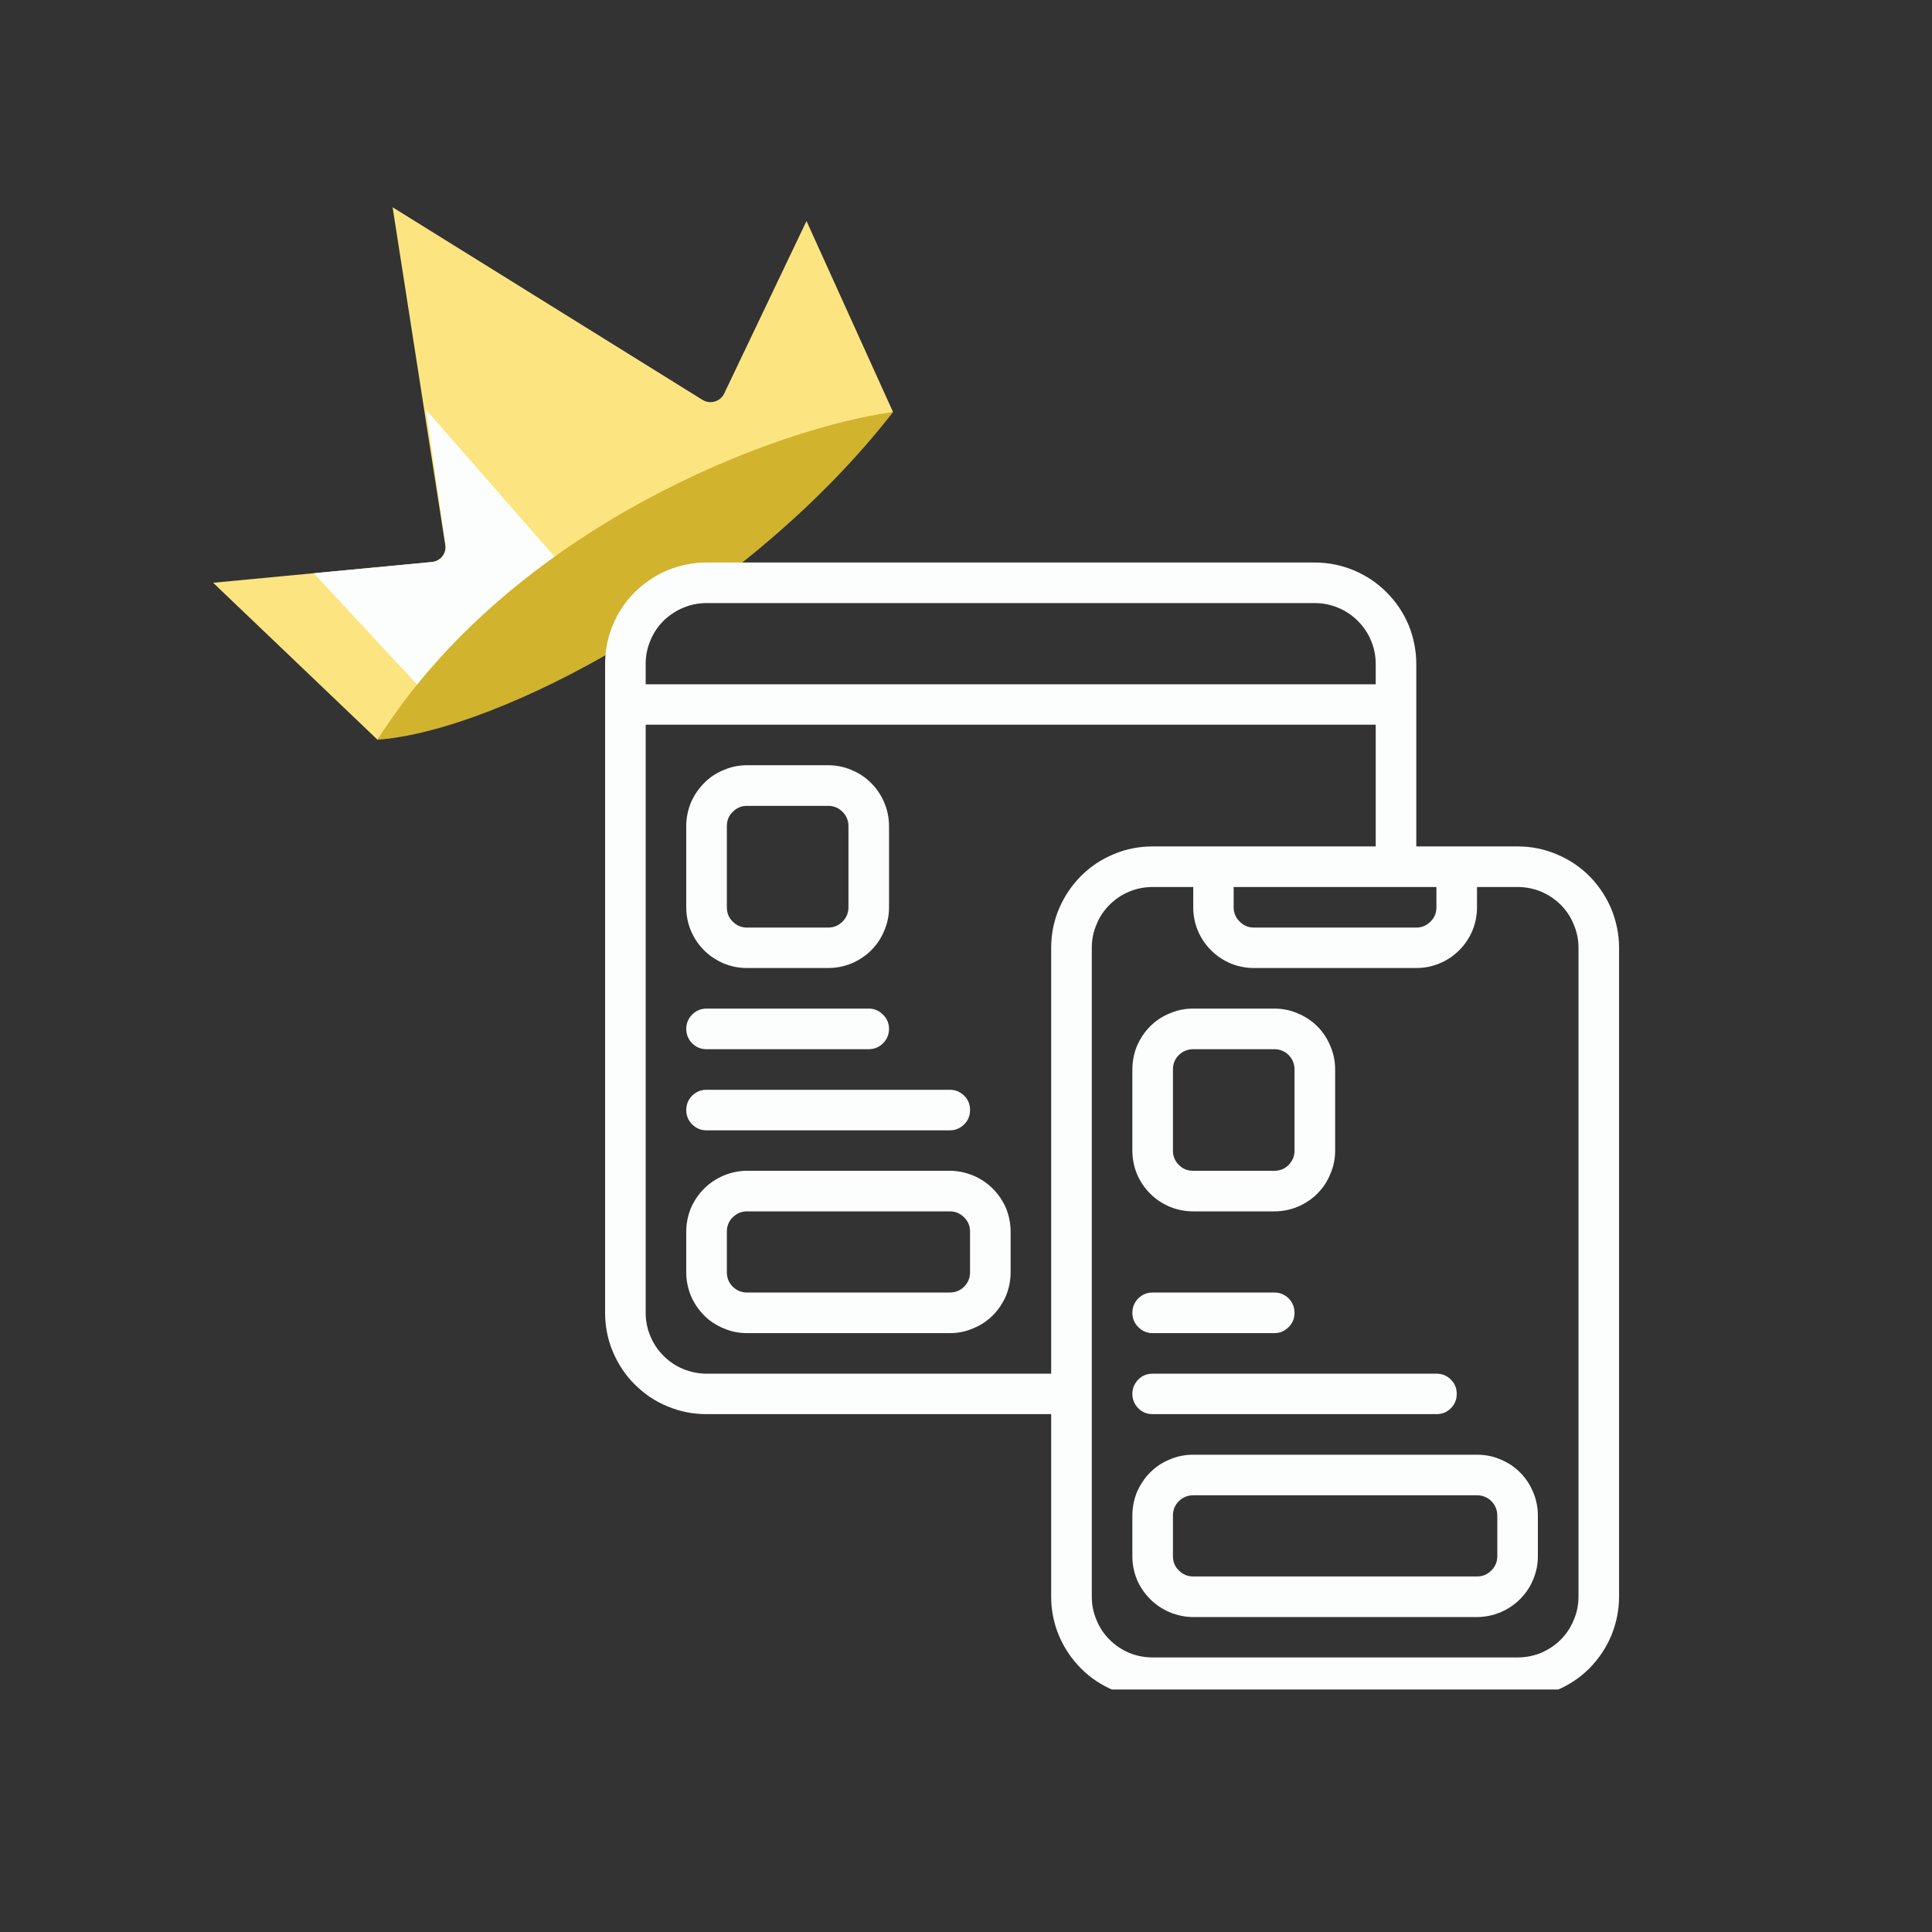 <svg xmlns="http://www.w3.org/2000/svg" xmlns:xlink="http://www.w3.org/1999/xlink" width="60" viewBox="0 0 45 45" height="60" preserveAspectRatio="xMidYMid meet"><rect x="0" y="0" width="45" height="45" fill="#333333" stroke="none"/><defs><filter x="0%" y="0%" width="100%" height="100%" id="5f50ff20b2"></filter><filter x="0%" y="0%" width="100%" height="100%" id="b11173fcee"></filter><clipPath id="4b0b18cfc9"><path d="M 4.5 4.5 L 21 4.5 L 21 18 L 4.5 18 Z M 4.5 4.5 " clip-rule="nonzero"></path></clipPath><clipPath id="d0f0c04726"><path d="M 0.762 0.238 L 10 0.238 L 10 6 L 0.762 6 Z M 0.762 0.238 " clip-rule="nonzero"></path></clipPath><image x="0" y="0" width="10" id="df5ddb6148" height="6" preserveAspectRatio="xMidYMid meet"></image><mask id="b89b38179f"><g filter="url(#5f50ff20b2)"><g><image x="0" y="0" width="10" height="6" preserveAspectRatio="xMidYMid meet"></image></g></g></mask><clipPath id="58356cf3ab"><path d="M 0.852 0.305 L 10 0.305 L 10 6 L 0.852 6 Z M 0.852 0.305 " clip-rule="nonzero"></path></clipPath><clipPath id="74ed73d749"><rect x="0" width="10" y="0" height="6"></rect></clipPath><clipPath id="b28290f957"><path d="M 0.762 0.238 L 10 0.238 L 10 6 L 0.762 6 Z M 0.762 0.238 " clip-rule="nonzero"></path></clipPath><clipPath id="327991c7b3"><path d="M 0.852 0.305 L 10 0.305 L 10 6 L 0.852 6 Z M 0.852 0.305 " clip-rule="nonzero"></path></clipPath><image x="0" y="0" width="39" id="d16597ad0c" height="24" preserveAspectRatio="xMidYMid meet"></image><mask id="a6b6081e2c"><g filter="url(#5f50ff20b2)"><g filter="url(#b11173fcee)" transform="matrix(0.256, 0, 0, 0.25, 0, 0)"><image x="0" y="0" width="39" height="24" preserveAspectRatio="xMidYMid meet"></image></g></g></mask><image x="0" y="0" width="39" id="475dbaf8c3" height="24" preserveAspectRatio="xMidYMid meet"></image><image x="0" y="0" width="39" id="1b1ebb5993" height="1" preserveAspectRatio="xMidYMid meet"></image><mask id="21c8941965"><g filter="url(#5f50ff20b2)"><g filter="url(#b11173fcee)" transform="matrix(0.256, 0, 0, 0, 0, 0)"><image x="0" y="0" width="39" height="1" preserveAspectRatio="xMidYMid meet"></image></g></g></mask><image x="0" y="0" width="39" id="598b4aa523" height="1" preserveAspectRatio="xMidYMid meet"></image><clipPath id="c517c92a13"><rect x="0" width="10" y="0" height="6"></rect></clipPath><pattern id="a23af9281d" patternUnits="userSpaceOnUse" width="10" patternTransform="matrix(0.936, 0, 0, 0.96, 0.76, 0.24)" preserveAspectRatio="xMidYMid meet" viewBox="0 0 10 6" height="6" x="0" y="0"><g><g clip-path="url(#c517c92a13)"><g mask="url(#a6b6081e2c)"><g transform="matrix(0.256, 0, 0, 0.25, 0, 0)"><image x="0" y="0" width="39" height="24" preserveAspectRatio="xMidYMid meet"></image></g></g><g mask="url(#21c8941965)"><g transform="matrix(0.256, 0, 0, 0, 0, 0)"><image x="0" y="0" width="39" height="1" preserveAspectRatio="xMidYMid meet"></image></g></g></g></g></pattern><clipPath id="c5f4d55215"><rect x="0" width="10" y="0" height="6"></rect></clipPath><clipPath id="b6ba7ef692"><rect x="0" width="10" y="0" height="6"></rect></clipPath><mask id="f835065317"><g filter="url(#5f50ff20b2)"><g><g clip-path="url(#b6ba7ef692)"><g clip-path="url(#b28290f957)"><g><g clip-path="url(#c5f4d55215)"><g clip-path="url(#327991c7b3)"><path fill="url(#a23af9281d)" d="M 0.852 0.305 L 10 0.305 L 10 6 L 0.852 6 Z M 0.852 0.305 " fill-rule="nonzero"></path></g></g></g></g></g></g></g></mask><clipPath id="00544cefb6"><path d="M 0.852 0.305 L 10 0.305 L 10 6 L 0.852 6 Z M 0.852 0.305 " clip-rule="nonzero"></path></clipPath><clipPath id="2d4ca08f0f"><rect x="0" width="10" y="0" height="6"></rect></clipPath><clipPath id="72ce607557"><rect x="0" width="10" y="0" height="6"></rect></clipPath><clipPath id="a4fcbfe5eb"><path d="M 14 13.102 L 38 13.102 L 38 39.352 L 14 39.352 Z M 14 13.102 " clip-rule="nonzero"></path></clipPath></defs><g clip-path="url(#4b0b18cfc9)"><path fill="#fce581" d="M 4.965 13.574 L 8.793 17.23 C 12.379 12.684 18.293 10.246 20.801 9.598 L 18.785 5.148 L 16.867 9.168 C 16.777 9.355 16.539 9.426 16.359 9.312 L 9.145 4.828 L 10.371 12.695 C 10.402 12.891 10.262 13.07 10.059 13.09 Z M 4.965 13.574 " fill-opacity="1" fill-rule="nonzero"></path></g><path fill="#fcfefd" d="M 7.309 13.352 L 9.949 16.195 C 10.531 15.676 12.398 14.102 13.297 13.402 L 9.926 9.547 L 10.379 12.699 C 10.406 12.895 10.262 13.07 10.066 13.09 Z M 7.309 13.352 " fill-opacity="1" fill-rule="nonzero"></path><path fill="#d2b32d" d="M 8.793 17.23 C 11.641 17.02 17.387 13.984 20.801 9.598 C 18.156 9.949 11.953 12.23 8.793 17.23 Z M 8.793 17.23 " fill-opacity="1" fill-rule="nonzero"></path><g transform="matrix(1, 0, 0, 1, 11, 12)"><g clip-path="url(#72ce607557)"><g clip-path="url(#d0f0c04726)"><g mask="url(#b89b38179f)"><g><g clip-path="url(#74ed73d749)"><g clip-path="url(#58356cf3ab)"><path fill="#ffffff" d="M 0.852 0.305 L 18.902 0.305 L 18.902 18.027 L 0.852 18.027 Z M 0.852 0.305 " fill-opacity="1" fill-rule="nonzero"></path></g></g></g></g><g mask="url(#f835065317)"><g><g clip-path="url(#2d4ca08f0f)"><g clip-path="url(#00544cefb6)"><path fill="#ffffff" d="M 0.852 0.305 L 18.902 0.305 L 18.902 18.027 L 0.852 18.027 Z M 0.852 0.305 " fill-opacity="1" fill-rule="nonzero"></path></g></g></g></g></g></g></g><g clip-path="url(#a4fcbfe5eb)"><path fill="#fcfefd" d="M 35.348 19.715 L 32.988 19.715 L 32.988 15.465 C 32.988 15.152 32.926 14.848 32.809 14.559 C 32.688 14.27 32.516 14.016 32.293 13.793 C 32.074 13.574 31.816 13.402 31.527 13.281 C 31.238 13.164 30.938 13.102 30.625 13.102 L 16.457 13.102 C 16.141 13.102 15.84 13.164 15.551 13.281 C 15.262 13.402 15.008 13.574 14.785 13.793 C 14.562 14.016 14.395 14.27 14.273 14.559 C 14.152 14.848 14.094 15.152 14.094 15.465 L 14.094 30.578 C 14.094 30.891 14.152 31.191 14.273 31.48 C 14.395 31.77 14.562 32.027 14.785 32.246 C 15.008 32.469 15.262 32.641 15.551 32.758 C 15.84 32.879 16.141 32.938 16.457 32.938 L 24.484 32.938 L 24.484 37.191 C 24.484 37.504 24.543 37.805 24.664 38.094 C 24.785 38.383 24.957 38.637 25.176 38.859 C 25.398 39.082 25.652 39.25 25.941 39.371 C 26.23 39.492 26.535 39.551 26.848 39.551 L 35.348 39.551 C 35.66 39.551 35.961 39.492 36.25 39.371 C 36.543 39.25 36.797 39.082 37.02 38.859 C 37.238 38.637 37.41 38.383 37.531 38.094 C 37.648 37.805 37.711 37.504 37.711 37.191 L 37.711 22.074 C 37.711 21.762 37.648 21.461 37.531 21.172 C 37.41 20.883 37.238 20.629 37.02 20.406 C 36.797 20.184 36.543 20.016 36.25 19.895 C 35.961 19.773 35.66 19.715 35.348 19.715 Z M 28.734 20.66 L 33.457 20.66 L 33.457 21.133 C 33.457 21.262 33.414 21.375 33.32 21.465 C 33.227 21.559 33.117 21.605 32.988 21.605 L 29.207 21.605 C 29.078 21.605 28.965 21.559 28.875 21.465 C 28.781 21.375 28.734 21.262 28.734 21.133 Z M 16.457 14.047 L 30.625 14.047 C 30.812 14.047 30.992 14.082 31.168 14.156 C 31.34 14.227 31.492 14.328 31.625 14.461 C 31.758 14.594 31.863 14.746 31.934 14.922 C 32.008 15.094 32.043 15.277 32.043 15.465 L 32.043 15.938 L 15.039 15.938 L 15.039 15.465 C 15.039 15.277 15.074 15.094 15.148 14.922 C 15.219 14.746 15.32 14.594 15.453 14.461 C 15.586 14.328 15.738 14.227 15.914 14.156 C 16.086 14.082 16.27 14.047 16.457 14.047 Z M 16.457 31.996 C 16.27 31.996 16.086 31.957 15.914 31.887 C 15.738 31.816 15.586 31.711 15.453 31.578 C 15.32 31.445 15.219 31.293 15.148 31.121 C 15.074 30.945 15.039 30.766 15.039 30.578 L 15.039 16.879 L 32.043 16.879 L 32.043 19.715 L 26.848 19.715 C 26.535 19.715 26.23 19.773 25.941 19.895 C 25.652 20.016 25.398 20.184 25.176 20.406 C 24.957 20.629 24.785 20.883 24.664 21.172 C 24.543 21.461 24.484 21.762 24.484 22.074 L 24.484 31.996 Z M 36.766 37.191 C 36.766 37.379 36.73 37.559 36.656 37.73 C 36.586 37.906 36.484 38.059 36.352 38.191 C 36.219 38.324 36.062 38.426 35.891 38.5 C 35.715 38.57 35.535 38.605 35.348 38.605 L 26.848 38.605 C 26.66 38.605 26.477 38.57 26.305 38.5 C 26.129 38.426 25.977 38.324 25.844 38.191 C 25.711 38.059 25.609 37.906 25.539 37.73 C 25.465 37.559 25.43 37.379 25.43 37.191 L 25.43 22.074 C 25.43 21.887 25.465 21.707 25.539 21.535 C 25.609 21.359 25.711 21.207 25.844 21.074 C 25.977 20.941 26.129 20.84 26.305 20.766 C 26.477 20.695 26.66 20.66 26.848 20.66 L 27.793 20.66 L 27.793 21.133 C 27.793 21.32 27.828 21.5 27.898 21.672 C 27.973 21.848 28.074 22 28.207 22.133 C 28.34 22.266 28.492 22.367 28.664 22.441 C 28.84 22.512 29.02 22.547 29.207 22.547 L 32.988 22.547 C 33.176 22.547 33.355 22.512 33.527 22.441 C 33.703 22.367 33.855 22.266 33.988 22.133 C 34.121 22 34.223 21.848 34.297 21.672 C 34.367 21.5 34.402 21.32 34.402 21.133 L 34.402 20.66 L 35.348 20.66 C 35.535 20.66 35.715 20.695 35.891 20.766 C 36.062 20.84 36.219 20.941 36.352 21.074 C 36.484 21.207 36.586 21.359 36.656 21.535 C 36.73 21.707 36.766 21.887 36.766 22.074 Z M 27.793 28.215 L 29.68 28.215 C 29.867 28.215 30.051 28.18 30.223 28.109 C 30.395 28.035 30.551 27.934 30.684 27.801 C 30.816 27.668 30.918 27.516 30.988 27.34 C 31.062 27.168 31.098 26.988 31.098 26.801 L 31.098 24.91 C 31.098 24.723 31.062 24.543 30.988 24.367 C 30.918 24.195 30.816 24.039 30.684 23.906 C 30.551 23.773 30.395 23.672 30.223 23.602 C 30.051 23.527 29.867 23.492 29.68 23.492 L 27.793 23.492 C 27.602 23.492 27.422 23.527 27.25 23.602 C 27.074 23.672 26.922 23.773 26.789 23.906 C 26.656 24.039 26.555 24.195 26.48 24.367 C 26.41 24.543 26.375 24.723 26.375 24.91 L 26.375 26.801 C 26.375 26.988 26.41 27.168 26.48 27.34 C 26.555 27.516 26.656 27.668 26.789 27.801 C 26.922 27.934 27.074 28.035 27.25 28.109 C 27.422 28.18 27.602 28.215 27.793 28.215 Z M 27.32 24.91 C 27.32 24.781 27.363 24.668 27.457 24.574 C 27.551 24.484 27.66 24.438 27.793 24.438 L 29.68 24.438 C 29.812 24.438 29.922 24.484 30.016 24.574 C 30.105 24.668 30.152 24.781 30.152 24.91 L 30.152 26.801 C 30.152 26.93 30.105 27.039 30.016 27.133 C 29.922 27.227 29.812 27.27 29.68 27.27 L 27.793 27.27 C 27.66 27.27 27.551 27.227 27.457 27.133 C 27.363 27.039 27.32 26.93 27.32 26.801 Z M 34.402 33.883 L 27.793 33.883 C 27.602 33.883 27.422 33.918 27.25 33.992 C 27.074 34.062 26.922 34.164 26.789 34.297 C 26.656 34.43 26.555 34.586 26.48 34.758 C 26.41 34.934 26.375 35.113 26.375 35.301 L 26.375 36.246 C 26.375 36.434 26.41 36.613 26.48 36.789 C 26.555 36.961 26.656 37.113 26.789 37.246 C 26.922 37.379 27.074 37.48 27.25 37.555 C 27.422 37.625 27.602 37.664 27.793 37.664 L 34.402 37.664 C 34.59 37.664 34.773 37.625 34.945 37.555 C 35.121 37.48 35.273 37.379 35.406 37.246 C 35.539 37.113 35.641 36.961 35.711 36.789 C 35.785 36.613 35.82 36.434 35.82 36.246 L 35.82 35.301 C 35.82 35.113 35.785 34.934 35.711 34.758 C 35.641 34.586 35.539 34.43 35.406 34.297 C 35.273 34.164 35.121 34.062 34.945 33.992 C 34.773 33.918 34.59 33.883 34.402 33.883 Z M 34.875 36.246 C 34.875 36.375 34.828 36.488 34.738 36.578 C 34.645 36.672 34.535 36.719 34.402 36.719 L 27.793 36.719 C 27.66 36.719 27.551 36.672 27.457 36.578 C 27.363 36.488 27.32 36.375 27.32 36.246 L 27.32 35.301 C 27.32 35.172 27.363 35.059 27.457 34.965 C 27.551 34.875 27.66 34.828 27.793 34.828 L 34.402 34.828 C 34.535 34.828 34.645 34.875 34.738 34.965 C 34.828 35.059 34.875 35.172 34.875 35.301 Z M 26.375 30.578 C 26.375 30.445 26.422 30.336 26.512 30.242 C 26.605 30.152 26.715 30.105 26.848 30.105 L 29.68 30.105 C 29.812 30.105 29.922 30.152 30.016 30.242 C 30.105 30.336 30.152 30.445 30.152 30.578 C 30.152 30.707 30.105 30.82 30.016 30.91 C 29.922 31.004 29.812 31.051 29.68 31.051 L 26.848 31.051 C 26.715 31.051 26.605 31.004 26.512 30.91 C 26.422 30.82 26.375 30.707 26.375 30.578 Z M 26.375 32.465 C 26.375 32.336 26.422 32.227 26.512 32.133 C 26.605 32.039 26.715 31.996 26.848 31.996 L 33.457 31.996 C 33.59 31.996 33.699 32.039 33.793 32.133 C 33.887 32.227 33.93 32.336 33.93 32.465 C 33.93 32.598 33.887 32.707 33.793 32.801 C 33.699 32.895 33.59 32.938 33.457 32.938 L 26.848 32.938 C 26.715 32.938 26.605 32.895 26.512 32.801 C 26.422 32.707 26.375 32.598 26.375 32.465 Z M 17.398 22.547 L 19.289 22.547 C 19.477 22.547 19.656 22.512 19.832 22.441 C 20.004 22.367 20.16 22.266 20.293 22.133 C 20.426 22 20.527 21.848 20.598 21.672 C 20.672 21.5 20.707 21.32 20.707 21.133 L 20.707 19.242 C 20.707 19.055 20.672 18.875 20.598 18.699 C 20.527 18.527 20.426 18.375 20.293 18.242 C 20.16 18.105 20.004 18.004 19.832 17.934 C 19.656 17.859 19.477 17.824 19.289 17.824 L 17.398 17.824 C 17.211 17.824 17.031 17.859 16.859 17.934 C 16.684 18.004 16.531 18.105 16.398 18.242 C 16.266 18.375 16.164 18.527 16.09 18.699 C 16.02 18.875 15.984 19.055 15.984 19.242 L 15.984 21.133 C 15.984 21.32 16.02 21.5 16.09 21.672 C 16.164 21.848 16.266 22 16.398 22.133 C 16.531 22.266 16.684 22.367 16.859 22.441 C 17.031 22.512 17.211 22.547 17.398 22.547 Z M 16.93 19.242 C 16.93 19.113 16.973 19 17.066 18.91 C 17.16 18.816 17.27 18.77 17.398 18.77 L 19.289 18.77 C 19.422 18.77 19.531 18.816 19.625 18.91 C 19.715 19 19.762 19.113 19.762 19.242 L 19.762 21.133 C 19.762 21.262 19.715 21.375 19.625 21.465 C 19.531 21.559 19.422 21.605 19.289 21.605 L 17.398 21.605 C 17.27 21.605 17.16 21.559 17.066 21.465 C 16.973 21.375 16.93 21.262 16.93 21.133 Z M 22.125 27.27 L 17.398 27.27 C 17.211 27.27 17.031 27.309 16.859 27.379 C 16.684 27.453 16.531 27.555 16.398 27.688 C 16.266 27.82 16.164 27.973 16.09 28.145 C 16.02 28.32 15.984 28.5 15.984 28.688 L 15.984 29.633 C 15.984 29.82 16.02 30 16.09 30.176 C 16.164 30.348 16.266 30.504 16.398 30.637 C 16.531 30.77 16.684 30.871 16.859 30.941 C 17.031 31.016 17.211 31.051 17.398 31.051 L 22.125 31.051 C 22.312 31.051 22.492 31.016 22.664 30.941 C 22.84 30.871 22.992 30.77 23.125 30.637 C 23.258 30.504 23.359 30.348 23.434 30.176 C 23.504 30 23.539 29.82 23.539 29.633 L 23.539 28.688 C 23.539 28.5 23.504 28.32 23.434 28.145 C 23.359 27.973 23.258 27.82 23.125 27.688 C 22.992 27.555 22.84 27.453 22.664 27.379 C 22.492 27.309 22.312 27.27 22.125 27.27 Z M 22.594 29.633 C 22.594 29.762 22.551 29.875 22.457 29.969 C 22.363 30.059 22.254 30.105 22.125 30.105 L 17.398 30.105 C 17.27 30.105 17.16 30.059 17.066 29.969 C 16.973 29.875 16.93 29.762 16.93 29.633 L 16.93 28.688 C 16.93 28.559 16.973 28.445 17.066 28.355 C 17.16 28.262 17.27 28.215 17.398 28.215 L 22.125 28.215 C 22.254 28.215 22.363 28.262 22.457 28.355 C 22.551 28.445 22.594 28.559 22.594 28.688 Z M 15.984 23.965 C 15.984 23.836 16.031 23.723 16.121 23.633 C 16.215 23.539 16.324 23.492 16.457 23.492 L 20.234 23.492 C 20.363 23.492 20.477 23.539 20.566 23.633 C 20.66 23.723 20.707 23.836 20.707 23.965 C 20.707 24.094 20.66 24.207 20.566 24.301 C 20.477 24.391 20.363 24.438 20.234 24.438 L 16.457 24.438 C 16.324 24.438 16.215 24.391 16.121 24.301 C 16.031 24.207 15.984 24.094 15.984 23.965 Z M 15.984 25.855 C 15.984 25.723 16.031 25.613 16.121 25.52 C 16.215 25.43 16.324 25.383 16.457 25.383 L 22.125 25.383 C 22.254 25.383 22.363 25.43 22.457 25.52 C 22.551 25.613 22.594 25.723 22.594 25.855 C 22.594 25.984 22.551 26.098 22.457 26.188 C 22.363 26.281 22.254 26.328 22.125 26.328 L 16.457 26.328 C 16.324 26.328 16.215 26.281 16.121 26.188 C 16.031 26.098 15.984 25.984 15.984 25.855 Z M 15.984 25.855 " fill-opacity="1" fill-rule="nonzero"></path></g></svg>